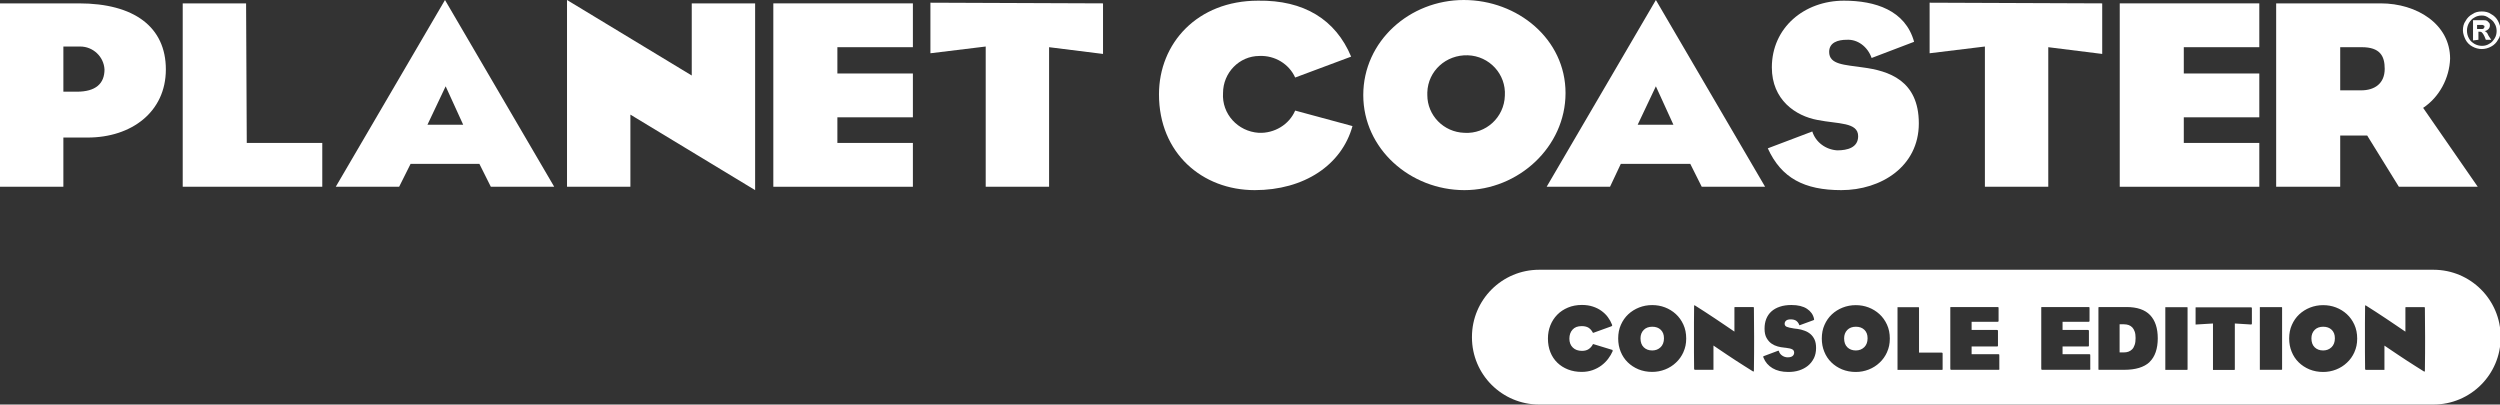 <?xml version="1.0" encoding="UTF-8"?><svg id="planet-coaster-wordmark" xmlns="http://www.w3.org/2000/svg" viewBox="0 0 370.8 60"><rect x="0" y="0" width="370.8" height="60" fill="#333333" stroke="none"/><defs><style>.cls-1{fill:#fff;}</style></defs><g><g id="planet"><path class="cls-1" d="M0,.5H11.7c8.2,0,12.9,3.5,12.9,9.8s-5.1,10.1-11.6,10.1h-3.6v7.3H0V.5ZM11.4,13.6c2.8,0,4.1-1.2,4.1-3.3-.1-1.9-1.7-3.4-3.6-3.4h-2.5v6.7s2,0,2,0Z"/><path class="cls-1" d="M36.6,21.2h11.2v6.5H27.1V.5h9.4l.1,20.7Z"/><path class="cls-1" d="M59.2,27.7h-9.4L66,0l16.2,27.7h-9.4l-1.7-3.4h-10.2s-1.7,3.4-1.7,3.4Zm4.2-9.2h5.3l-2.6-5.7s-2.7,5.7-2.7,5.7Z"/><path class="cls-1" d="M102.6,11.2V.5h9.4V28.2l-18.5-11.2v10.7h-9.4V0l18.5,11.2Z"/><path class="cls-1" d="M135.4,7h-11.2v3.9h11.2v6.5h-11.2v3.8h11.2v6.5h-20.7V.5h20.7V7Z"/><path class="cls-1" d="M163.6,.5v7.5l-8-1V27.7h-9.4V6.9l-8.2,1V.4l25.6,.1h0Z"/></g><g id="coaster"><path class="cls-1" d="M200.4,8.4l-8.3,3.1c-.9-2-3-3.3-5.3-3.2-3,0-5.4,2.5-5.4,5.5-.2,3.1,2.2,5.7,5.3,5.9,2.3,.1,4.5-1.2,5.4-3.3l8.5,2.3c-1.6,5.8-7.2,9.5-14.5,9.5-7.8,0-14.2-5.5-14.2-14.2,0-7.6,5.7-13.9,14.7-13.9C193.4,0,198.1,2.9,200.4,8.4Z"/><path class="cls-1" d="M202.2,14.1c0-8,6.9-14.1,14.9-14.1s15.1,5.8,15.1,13.8-7,14.4-15,14.4-15-6.1-15-14.1Zm15,5.6c3.2,.2,5.9-2.3,6-5.5,.2-3.2-2.3-5.9-5.5-6s-5.9,2.3-6,5.5v.4c0,3,2.4,5.5,5.5,5.6Z"/><path class="cls-1" d="M238.8,27.7h-9.4L245.6,0l16.2,27.7h-9.4l-1.7-3.4h-10.3l-1.6,3.4h0Zm4.1-9.2h5.3l-2.6-5.7-2.7,5.7Z"/><path class="cls-1" d="M273.9,5.9c-1.3,0-2.6,.4-2.6,1.8,0,1.9,2.3,1.9,5,2.3,3.8,.5,8.3,1.9,8.3,8.3s-5.6,9.9-11.5,9.9c-5.5,0-8.9-1.8-10.9-6.2l6.6-2.5c.5,1.6,2,2.7,3.7,2.8,1.5,0,3.1-.4,3.1-2.1,0-2.1-3-1.8-6-2.4-3.3-.6-6.8-3-6.8-7.8,0-5.9,4.8-9.9,10.7-9.9,4.6,0,9.1,1.4,10.4,6.1l-6.3,2.4c-.6-1.7-2.1-2.8-3.7-2.7h0Z"/><path class="cls-1" d="M311.8,.5v7.5l-8-1V27.7h-9.4V6.9l-8.2,1V.4l25.6,.1Z"/><path class="cls-1" d="M335.1,7h-11.2v3.9h11.2v6.5h-11.2v3.8h11.2v6.5h-20.7V.5h20.7V7Z"/><path class="cls-1" d="M337.7,.5h15.4c5.4,0,10.3,3.1,10.3,8.2-.1,2.9-1.6,5.7-4,7.3l8.1,11.7h-11.7l-4.7-7.6h-4v7.6h-9.5V.5h.1Zm9.4,12.9h3.1c2,0,3.5-1,3.5-3.2,0-1.9-.7-3.2-3.4-3.2h-3.2v6.4Z"/><path class="cls-1" d="M368.1,1.7c.5,0,1,.1,1.4,.4,.4,.2,.8,.6,1,1s.4,.9,.4,1.4-.1,1-.4,1.4c-.2,.4-.6,.8-1,1-.9,.5-1.9,.5-2.8,0-.4-.2-.8-.6-1-1s-.4-.9-.4-1.4,.1-1,.4-1.4c.2-.4,.6-.8,1-1,.4-.3,.9-.4,1.4-.4Zm0,.6c-.4,0-.8,.1-1.1,.3-.4,.2-.6,.5-.8,.8-.4,.7-.4,1.6,0,2.3,.2,.4,.5,.6,.8,.8,.7,.4,1.6,.4,2.2,0,.4-.2,.6-.5,.8-.8,.2-.3,.3-.7,.3-1.1s-.1-.8-.3-1.1c-.2-.4-.5-.6-.8-.8-.4-.3-.7-.4-1.1-.4Zm-1.3,3.7V3h1.6c.2,0,.3,0,.5,.1,.1,.1,.2,.2,.3,.3,.1,.1,.1,.3,.1,.4,0,.2-.1,.4-.2,.5-.2,.2-.4,.3-.6,.3,.1,0,.1,.1,.2,.1l.2,.2,.2,.4,.4,.6h-.8l-.2-.5c-.1-.2-.2-.4-.4-.6-.1-.1-.3-.1-.4-.1h-.1v1.2l-.8,.1h0Zm.6-1.7h.8c.1,0,.2-.1,.2-.1,0-.1,.1-.1,.1-.2s0-.2-.1-.2c-.07-.07-.13-.1-.2-.1h-.8s0,.6,0,.6Z"/></g></g><g><path class="cls-1" d="M275.27,48.46c-.54,0-.97,.16-1.28,.48s-.47,.73-.47,1.24c0,.58,.16,1.02,.48,1.33,.32,.31,.74,.47,1.26,.47,.49,0,.91-.16,1.24-.48s.5-.76,.5-1.32-.16-.95-.47-1.26c-.32-.31-.74-.46-1.27-.46h.01Z"/><path class="cls-1" d="M245.07,48.46c-.54,0-.97,.16-1.28,.48s-.47,.73-.47,1.24c0,.58,.16,1.02,.48,1.33,.32,.31,.74,.47,1.26,.47,.49,0,.91-.16,1.24-.48s.5-.76,.5-1.32-.16-.95-.47-1.26c-.32-.31-.74-.46-1.27-.46h.01Z"/><path class="cls-1" d="M316.26,48.56c-.16-.16-.34-.28-.54-.35-.21-.07-.43-.11-.68-.11h-.66v4.17h.63c.23,0,.45-.03,.66-.1s.4-.19,.56-.35,.29-.38,.38-.66c.1-.27,.14-.61,.14-1.02,0-.38-.04-.7-.13-.95-.09-.26-.21-.47-.36-.63h0Z"/><path class="cls-1" d="M360.93,40.01H228.29c-5.51,0-9.97,4.46-9.97,9.96v.07c0,5.5,4.46,9.96,9.97,9.96h132.64c5.51,0,9.97-4.46,9.97-9.96v-.07c0-5.5-4.46-9.96-9.97-9.96Zm-121.73,12.05c-.17,.4-.4,.79-.68,1.16s-.61,.7-1,.99-.83,.52-1.31,.69c-.49,.17-1.02,.26-1.61,.26-.74,0-1.42-.12-2.03-.36s-1.14-.57-1.59-1.01c-.44-.43-.79-.95-1.03-1.56-.24-.6-.36-1.28-.36-2.02,0-.7,.12-1.35,.36-1.95,.24-.6,.58-1.13,1.02-1.58,.44-.45,.97-.8,1.59-1.06s1.31-.39,2.07-.39c.6,0,1.14,.08,1.62,.24,.49,.16,.91,.37,1.28,.64,.37,.27,.69,.57,.95,.93,.26,.35,.47,.73,.62,1.12,.03,.08,.03,.14,0,.16-.02,.03-.05,.05-.08,.07l-2.68,.97s-.07,.02-.08,0c0-.02-.02-.05-.04-.08-.15-.27-.34-.49-.59-.66-.25-.16-.59-.25-1.03-.25-.6,0-1.05,.17-1.36,.52-.31,.34-.47,.79-.47,1.34s.17,.99,.51,1.32c.34,.33,.79,.49,1.36,.49,.41,0,.74-.09,.99-.26s.44-.38,.58-.63c.02-.05,.04-.08,.05-.1s.06-.02,.11,0l2.68,.82c.07,0,.12,.03,.13,.06,0,.03,0,.07,0,.12h0Zm10.49,.16c-.27,.6-.64,1.13-1.11,1.56-.46,.44-1,.78-1.61,1.02s-1.25,.36-1.92,.36c-.73,0-1.41-.13-2.03-.38-.62-.26-1.15-.61-1.6-1.05-.45-.44-.8-.97-1.04-1.57-.25-.6-.37-1.26-.37-1.96,0-.74,.13-1.42,.4-2.02,.27-.61,.63-1.13,1.09-1.56,.46-.43,1-.77,1.61-1.01,.61-.24,1.26-.36,1.94-.36s1.29,.11,1.9,.34c.6,.23,1.14,.56,1.61,.99s.84,.95,1.12,1.56,.42,1.3,.42,2.07-.14,1.4-.41,2h0Zm10.45,2.7c0,.11,0,.17-.03,.18-.03,0-.08,0-.15-.04-.38-.24-.8-.5-1.24-.78s-.88-.56-1.31-.84c-.44-.28-.85-.56-1.24-.82-.39-.27-.74-.5-1.04-.7s-.63-.43-.99-.67v3.49c0,.06,0,.1,0,.11,0,0-.05,0-.12,0h-2.6c-.06,0-.11-.02-.12-.05-.02-.03-.03-.06-.03-.09,0-.91-.02-1.73-.02-2.47v-4.36c0-.75,0-1.57,.02-2.48,0-.06,0-.11,.03-.12,.03,0,.07,0,.12,.04,.43,.27,.91,.57,1.44,.92s1.05,.69,1.55,1.02,.98,.65,1.41,.95c.44,.3,.78,.53,1.03,.7,.25,.17,.38,.26,.4,.27v-3.61s.04-.03,.12-.03h2.62c.07,0,.12,0,.13,.03,0,.02,.02,.06,.02,.14,.02,1.35,.03,2.77,.03,4.27s0,3.15-.03,4.94h0Zm8.89-1.78c-.22,.44-.51,.81-.88,1.11s-.81,.53-1.3,.69c-.5,.16-1.03,.23-1.6,.23-.94,0-1.73-.19-2.35-.56-.62-.37-1.07-.89-1.33-1.54-.05-.11-.06-.18-.05-.2s.05-.04,.11-.06l2.05-.77c.06-.03,.1-.04,.12-.03,0,0,.03,.04,.05,.08,.07,.26,.23,.47,.48,.65,.25,.17,.52,.26,.82,.26,.32,0,.56-.06,.72-.19,.16-.13,.24-.3,.24-.51,0-.23-.1-.39-.29-.49-.19-.1-.49-.17-.91-.22-.05,0-.1-.02-.17-.02s-.13,0-.17-.02c-.27-.02-.56-.07-.89-.16s-.64-.23-.93-.43-.53-.48-.73-.83c-.2-.35-.3-.81-.3-1.37s.08-1.01,.25-1.45c.17-.43,.42-.8,.76-1.11s.76-.54,1.26-.71,1.07-.25,1.72-.25c.97,0,1.74,.19,2.3,.56s.91,.86,1.04,1.46c.02,.08,.02,.13,.02,.16,0,.02-.04,.05-.12,.08l-1.94,.71c-.05,.03-.09,.04-.11,.03-.02,0-.04-.03-.05-.09-.11-.26-.26-.45-.45-.58s-.46-.2-.8-.2c-.32,0-.55,.06-.69,.19-.14,.12-.21,.28-.21,.46,0,.21,.1,.36,.3,.45s.56,.17,1.07,.25c.07,.02,.15,.03,.23,.03s.17,.02,.27,.03c.38,.05,.75,.14,1.08,.27,.34,.12,.63,.29,.89,.51,.25,.22,.45,.49,.6,.82,.15,.33,.22,.74,.22,1.23,0,.58-.11,1.08-.32,1.52h0Zm10.86-.91c-.27,.6-.64,1.13-1.11,1.56-.46,.44-1,.78-1.61,1.02s-1.25,.36-1.92,.36c-.73,0-1.41-.13-2.03-.38-.62-.26-1.15-.61-1.6-1.05-.45-.44-.8-.97-1.04-1.57-.25-.6-.37-1.26-.37-1.96,0-.74,.13-1.42,.4-2.02,.27-.61,.63-1.13,1.09-1.56,.46-.43,1-.77,1.61-1.01,.61-.24,1.26-.36,1.94-.36s1.29,.11,1.9,.34c.6,.23,1.14,.56,1.61,.99s.84,.95,1.12,1.56,.42,1.3,.42,2.07-.14,1.4-.41,2h0Zm8.24,2.51c0,.06,0,.09-.02,.1,0,0-.05,.02-.12,.02h-6.55s0-.04,0-.12v-9.06c0-.07,0-.11,0-.12h3.05c.06,0,.1,0,.12,.02,0,0,.02,.05,.02,.1v6.62h3.35c.1,0,.15,.05,.15,.14v2.31h0Zm8.42-.08c0,.08,0,.14-.02,.16,0,.02-.06,.03-.13,.03h-6.96c-.07,0-.12,0-.14-.03s-.03-.08-.03-.16v-8.98c0-.06,0-.1,0-.12,0,0,.05-.02,.14-.02h6.85c.07,0,.12,0,.14,.03,.02,.02,.03,.07,.03,.16v1.81c0,.07,0,.12-.03,.15s-.06,.04-.14,.04h-3.83v1.21h3.74c.07,0,.12,0,.14,.03s.03,.08,.03,.16v2.09c0,.07,0,.12-.03,.14-.02,.02-.06,.03-.14,.03h-3.74v1.15h3.96c.07,0,.12,0,.13,.02,0,0,.02,.07,.02,.16v1.94Zm13.49,0c0,.08,0,.14-.02,.16,0,.02-.06,.03-.13,.03h-6.96c-.07,0-.12,0-.14-.03s-.03-.08-.03-.16v-8.98c0-.06,0-.1,0-.12,0,0,.05-.02,.14-.02h6.85c.07,0,.12,0,.14,.03,.02,.02,.03,.07,.03,.16v1.81c0,.07,0,.12-.03,.15s-.06,.04-.14,.04h-3.83v1.21h3.74c.07,0,.12,0,.14,.03s.03,.08,.03,.16v2.09c0,.07,0,.12-.03,.14-.02,.02-.06,.03-.14,.03h-3.74v1.15h3.96c.07,0,.12,0,.13,.02,0,0,.02,.07,.02,.16v1.94Zm8.78-.95c-.82,.76-2.07,1.14-3.76,1.14h-3.8s-.02-.04-.02-.12v-9.05s0-.09,.02-.11c0-.02,.05-.03,.12-.03h4.02c1.57,0,2.74,.4,3.5,1.19,.76,.8,1.14,1.95,1.14,3.46s-.41,2.75-1.23,3.51h0Zm5.64,1.03c0,.06,0,.09-.02,.1s-.05,.02-.12,.02h-3.16s0-.04,0-.12v-9.06c0-.07,0-.11,0-.12s.05,0,.12,0h3.04c.06,0,.1,0,.12,.02s.02,.05,.02,.1v9.06Zm9.53-6.71c0,.06-.03,.1-.1,.1l-2.42-.15v6.77c0,.06,0,.09-.02,.1,0,0-.05,.02-.12,.02h-3.1s0-.04,0-.12v-6.77l-2.5,.15s-.07,0-.08,0,0-.04,0-.08v-2.33s0-.09,0-.11c0-.02,.04-.03,.1-.03h8.14c.07,0,.11,.05,.11,.14v2.33h0Zm4.49,6.7c0,.06,0,.09-.02,.1s-.05,.02-.12,.02h-3.16s0-.04,0-.12v-9.06c0-.07,0-.11,0-.12s.05,0,.12,0h3.04c.06,0,.1,0,.12,.02s.02,.05,.02,.1v9.06Zm10.73-2.5c-.27,.6-.64,1.13-1.11,1.56-.46,.44-1,.78-1.61,1.02s-1.25,.36-1.92,.36c-.73,0-1.41-.13-2.03-.38-.62-.26-1.15-.61-1.6-1.05s-.8-.97-1.04-1.57c-.25-.6-.37-1.26-.37-1.96,0-.74,.13-1.42,.4-2.02,.27-.61,.63-1.13,1.09-1.56,.46-.43,1-.77,1.61-1.01,.61-.24,1.26-.36,1.94-.36s1.29,.11,1.9,.34c.6,.23,1.14,.56,1.61,.99s.84,.95,1.12,1.56,.42,1.3,.42,2.07-.14,1.4-.41,2h0Zm10.45,2.7c0,.11,0,.17-.03,.18-.03,0-.08,0-.15-.04-.38-.24-.8-.5-1.24-.78s-.88-.56-1.31-.84c-.44-.28-.85-.56-1.24-.82s-.74-.5-1.04-.7-.63-.43-.99-.67v3.49c0,.06,0,.1,0,.11,0,0-.05,0-.12,0h-2.6c-.06,0-.11-.02-.12-.05-.02-.03-.03-.06-.03-.09,0-.91-.02-1.73-.02-2.47v-4.36c0-.75,0-1.57,.02-2.48,0-.06,0-.11,.03-.12,.03,0,.07,0,.12,.04,.43,.27,.91,.57,1.44,.92s1.05,.69,1.55,1.02,.97,.65,1.41,.95,.78,.53,1.03,.7c.25,.17,.38,.26,.4,.27v-3.61s.04-.03,.12-.03h2.62c.07,0,.12,0,.13,.03,0,.02,.02,.06,.02,.14,.02,1.35,.03,2.77,.03,4.27s0,3.15-.03,4.94h0Z"/><path class="cls-1" d="M344.58,48.46c-.54,0-.97,.16-1.28,.48s-.47,.73-.47,1.24c0,.58,.16,1.02,.48,1.33s.74,.47,1.26,.47c.49,0,.91-.16,1.24-.48s.5-.76,.5-1.32-.16-.95-.47-1.26c-.32-.31-.74-.46-1.27-.46h.01Z"/></g></svg>